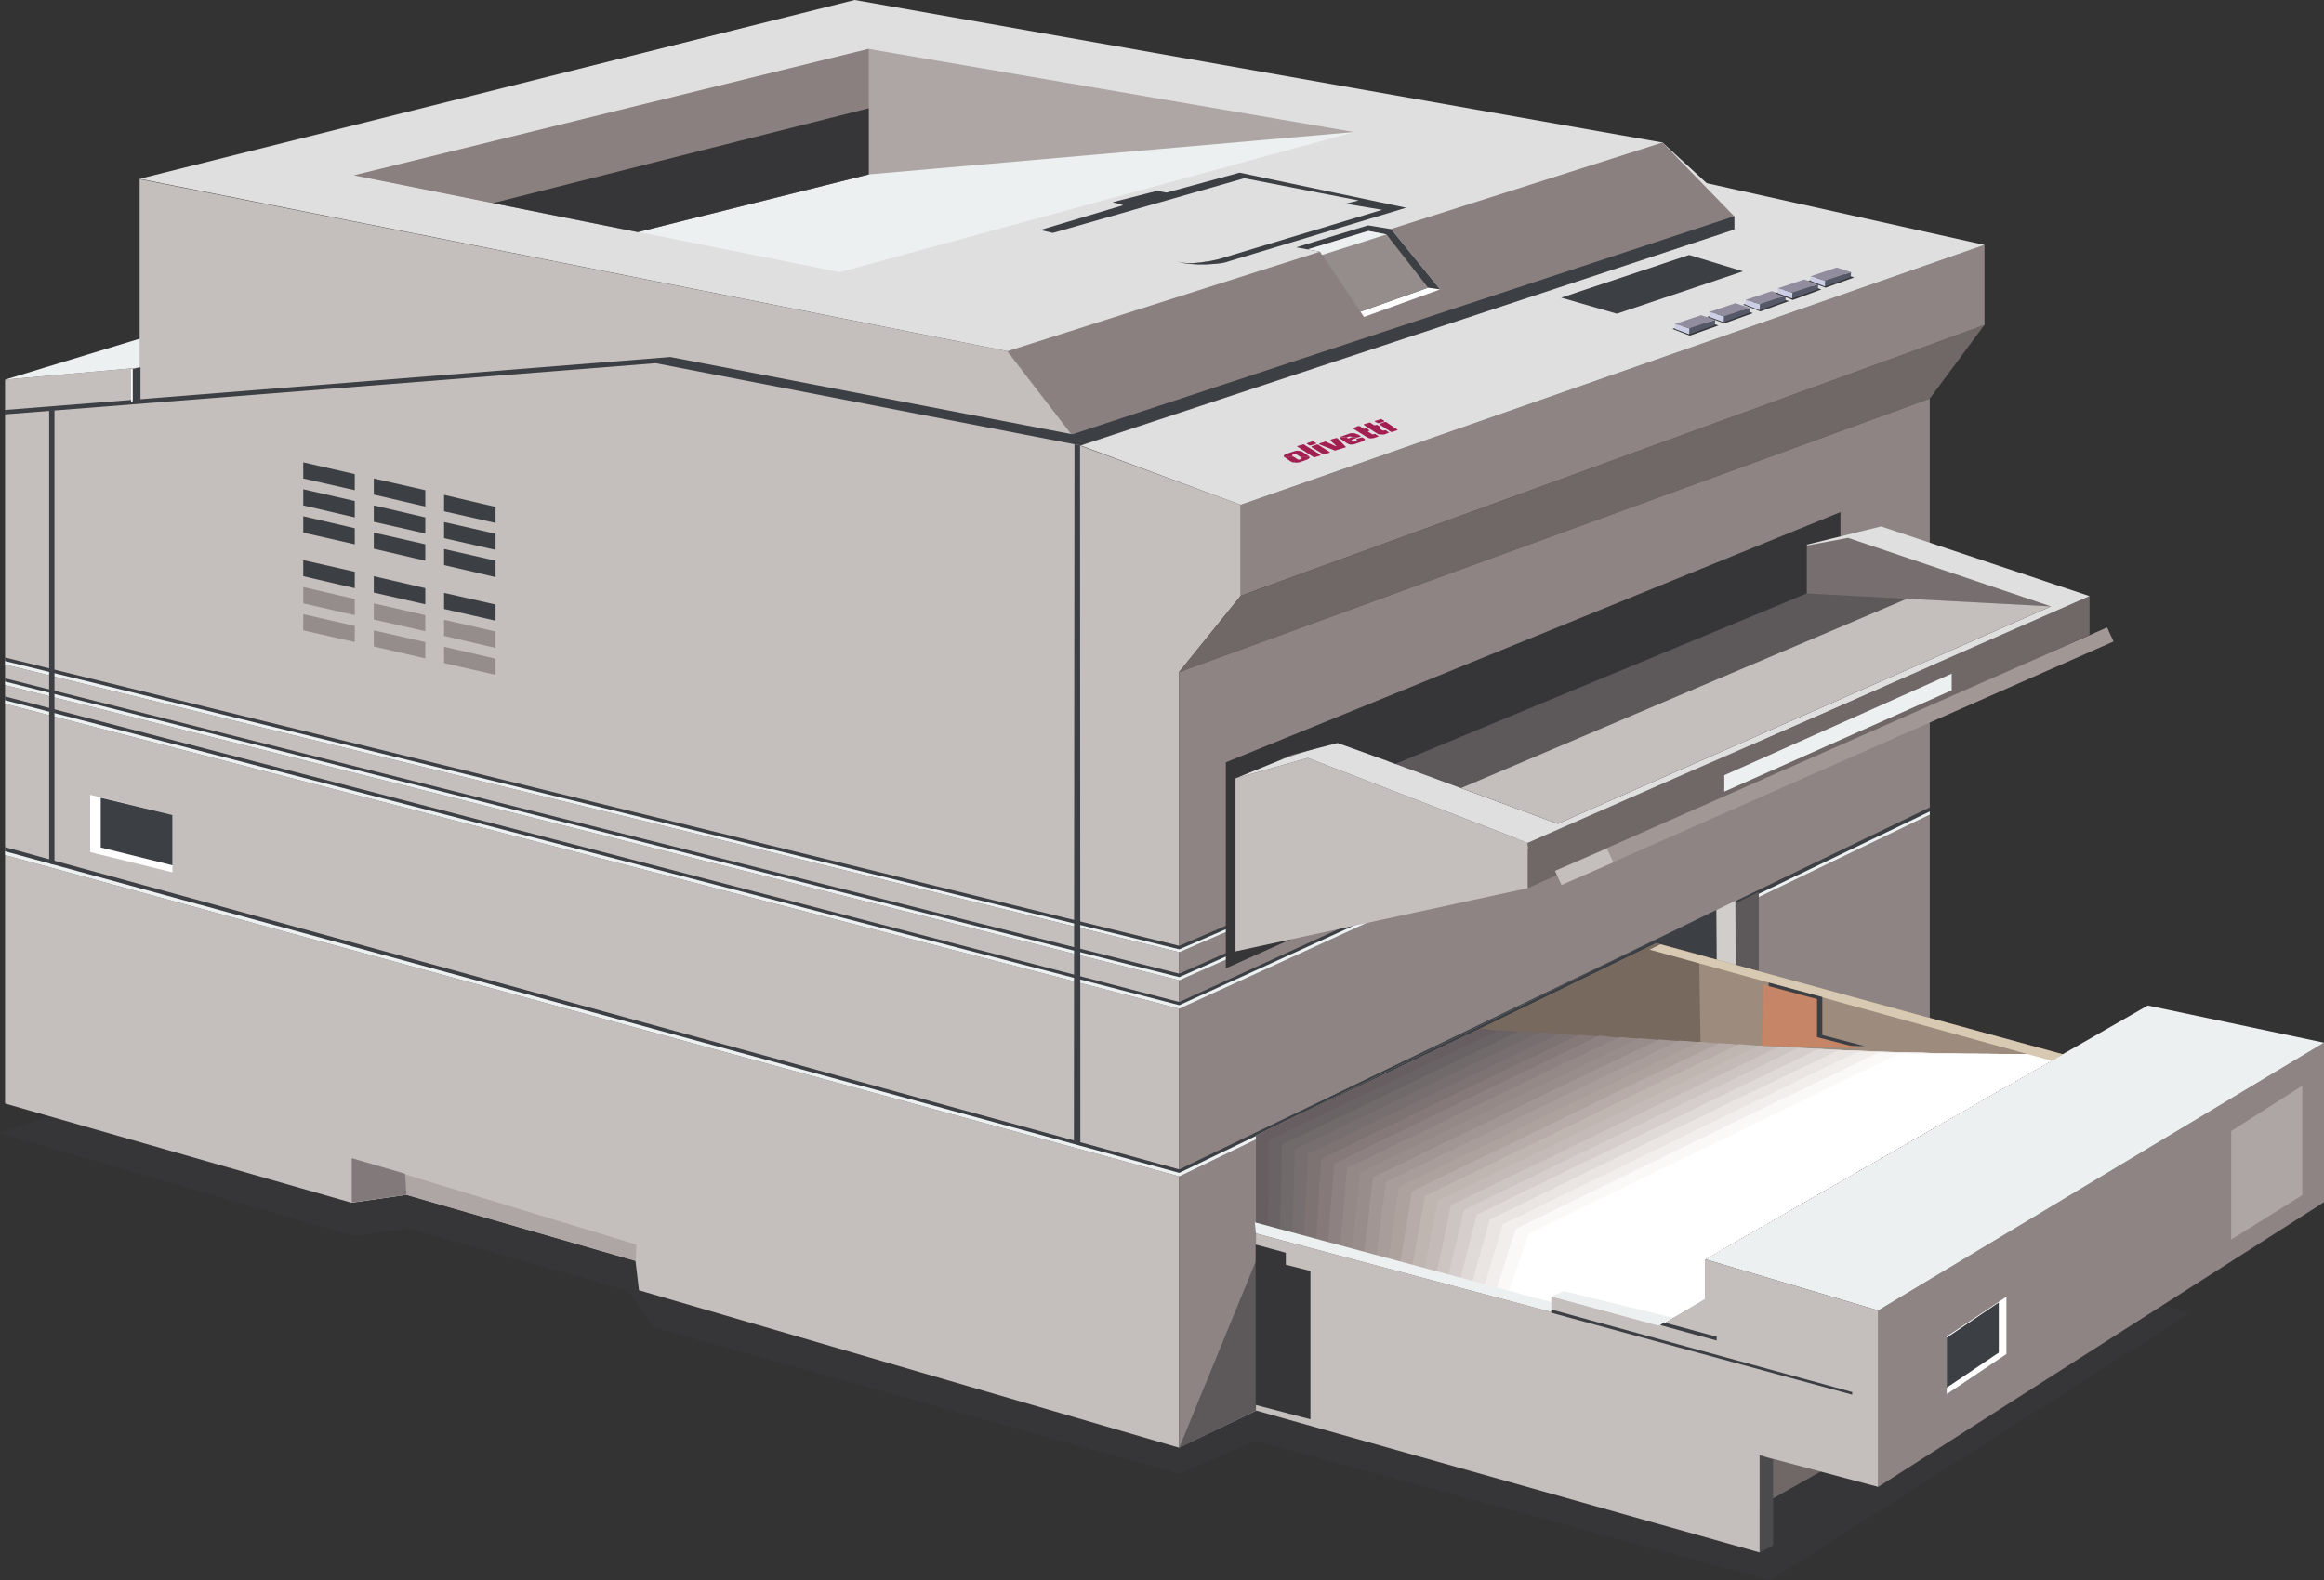 <svg xmlns="http://www.w3.org/2000/svg" width="360.121" height="244.922"><rect width="100%" height="100%" fill="#333333" stroke="none"/><path fill="#363639" d="m0 175.66 54.879 15.922 8.48-1.18 33.98 9.66 3.942 5.668 81.41 22.68 11.88-5.078 79.741 21.59 65.079-41.461-243.73-60.73L0 175.66"/><path fill="#706767" d="M271.723 224.281v9.66l12.789-7.21zm0 0"/><path fill="#c4bebc" d="m192.262 78.242-24.852-9.16-11.3-14.652L21.64 27.762v29.21L.782 58.833v112.2l53.7 15.378 8.48-1.23 35.512 10.25.539 4.543 83.68 24.398V104.18l9.57-11.84V78.242"/><path fill="#8d8483" d="m192.262 78.242 115.25-40.281v12.43L192.262 92.34V78.242"/><path fill="#706767" d="m182.691 104.18 9.57-11.84 115.25-41.988-8.48 11.418-116.34 42.41"/><path fill="#8d8483" d="m182.691 104.18 116.34-42.41v107l-116.34 55.601V104.18"/><path fill="#dfdfdf" d="m264.473 28.39 43.039 9.57-115.25 40.282-24.852-9.21-11.3-14.602L21.64 27.71 132.442 0l125.18 22.09 6.852 6.3"/><path fill="#89807f" d="m156.11 54.43 101.51-32.34 11.149 11.473v2L167.41 69.082l-11.3-14.652"/><path fill="#3c3f43" d="M268.73 35.563 167.41 69.03l-65.808-12.738L.73 64.223v-.68l103.141-8.211 62.309 11.98L268.73 33.52v2.043"/><path fill="#edf0f0" d="m.82 58.832 20.86-6.352v4.493zm0 0"/><path fill="#3c3f43" d="m20.55 57.191 1.22-.27v5.13l-1.22.27v-5.13"/><path fill="#fff" d="M20.55 57.191h-.23v5.13h.23v-5.13"/><path fill="#edf0f0" d="m134.621 7.582 75.238 12.879-79.73 21.719-75.25-15.008 79.742-19.59"/><path fill="#aea6a4" d="m134.621 7.582 75.238 12.879-75.238 6.57-35.789 8.942-43.953-8.801 79.742-19.59"/><path fill="#89807f" d="M134.621 7.582v19.45l-35.789 8.94-43.953-8.8 79.742-19.59"/><path fill="#363639" d="M134.621 16.781v10.25l-35.789 8.942-22.453-4.493 58.242-14.699"/><path fill="#3c3f43" d="m182.102 40.41.27.09.32.09.41.09.41.05.449.051h.91l.45-.05.5-.051.5-.04.449-.09.5-.05.41-.09.449-.09.41-.09.371-.09 25.262-7.62-5.672-.95 2.04-.5-17.728-3.449-29.671 8.48-1.95-.449 12.88-3.851-1.669-.461 6.938-1.77 1.402.281 11.34-3.09 25.809 5.438-27.489 8.3-.41.142-.402.09-.5.09-.5.05-.59.04-.59.05-.55.04h-1.22l-.59-.04-.538-.05-.551-.04-.54-.09-.46-.101-.45-.13-.41-.14"/><path fill="#fff" d="m200.832 38.332 11.16-3.41 3.578.59 7.582 9.347-11.793 4.262-6.808-10.11-3.719-.679"/><path fill="#3c3f43" d="m200.832 38.332 11.16-3.41 3.578.59 7.582 9.347-1.863-.27-10.476 3.712-6.262-9.29-3.719-.679"/><path fill="#958d8b" d="m202.652 38.64 9.387-2.847 2.813.539 6.437 8.258-10.476 3.71-6.262-9.288-1.899-.371"/><path fill="#edf0f0" d="m202.652 38.64 9.387-2.847 2.813.539-9.98 3.18-.321-.5-1.899-.371"/><path fill="#aea6a4" d="M54.52 186.36v-6.848l44.082 13.379-.09 2.5L62.96 185.18l-8.441 1.18"/><path fill="#827a7a" d="M54.52 186.36v-6.848l8.261 2.41.18 3.258-8.441 1.18"/><path fill="#3c3f43" d="m299.031 126.27-116.289 56.062-181.96-49.8V131.3l181.96 49.941 116.29-56.11v1.138"/><path fill="#edf0f0" d="m299.031 126.27-116.289 56.062-181.96-49.8v-.59l181.96 49.84 116.29-56.012v.5"/><path fill="#3c3f43" d="m299.031 103.14-116.289 53.2L.782 109.082v-1.133l181.96 47.352 116.29-53.211v1.05"/><path fill="#edf0f0" d="m299.031 103.14-116.289 53.2L.782 109.082v-.55l181.96 47.261 116.29-53.063v.41"/><path fill="#3c3f43" d="m299.031 100.46-116.289 51.481L.782 106.18v-1.047l181.96 45.77 116.29-51.481v1.039"/><path fill="#edf0f0" d="m299.031 100.46-116.289 51.481L.782 106.18v-.547l181.96 45.808 116.29-51.43v.45"/><path fill="#3c3f43" d="m299.031 97.383-116.289 50.199L.782 103v-1.09l181.96 44.68 116.29-50.207v1"/><path fill="#edf0f0" d="m299.031 97.383-116.289 50.199L.782 103v-.54l181.96 44.673 116.29-50.211v.46"/><path fill="#3c3f43" d="m166.5 68.852.86.18.05 108.488-1-.27.09-108.398M7.621 63.59l.82-.047v70.477l-.82-.22V63.59"/><path fill="#5d595b" d="M194.621 218.61v-42.63l77.918-37.738v43.219l-77.918 37.148"/><path fill="#d0cdcb" d="M194.621 218.61v-42.63l74.29-36.378.14 43.359-74.43 35.648"/><path fill="#3c3f43" d="M194.621 218.61v-42.63l71.34-34.968.32 43.27-71.66 34.327"/><path fill="#5d595b" d="m182.742 224.371 11.88-5.762v-23.18zm0 0"/><path fill="#8d8483" d="M291.04 230.45v-27.348l69.081-41.5v24.718l-69.082 44.13"/><path fill="#edf0f0" d="m264.191 195.16 26.848 7.942 69.082-41.5-27.308-5.762-68.622 39.32"/><path fill="#9d8c7d" d="m229.41 159.422 27.25-13.242 62.961 17.191-55.43 31.79v6.171l-9.699 5.758-59.87-15.918V175.98l34.788-16.558"/><path fill="#78695f" d="m229.41 159.422 27.25-13.242 6.63 1.722.901 53.43-9.699 5.758-59.87-15.918V175.98l34.788-16.558"/><path fill="#665e60" d="m319.621 163.371-2.95.04h-14.51l-2.821-.04h-2.809l-2.808-.05-2.813-.04-2.719-.09-2.82-.05-2.762-.04-2.718-.09-2.77-.14-2.77-.09-2.761-.09-2.719-.14-2.77-.13-2.769-.19-2.723-.13-2.808-.18-2.77-.179-2.761-.23-2.82-.18-2.81-.23-2.859-.27-2.808-.23-2.903-.27-2.86-.27-2.898-.32-2.902-.32-34.789 16.558v15.192l59.871 15.918 9.7-5.758v-6.172l55.43-31.789"/><path fill="#6a6365" d="m319.621 163.371-2.91.04h-16.64l-2.72-.04-2.722-.05-2.719-.04-2.68-.05-2.68-.09-2.671-.04-2.629-.09-2.68-.101-2.668-.09-2.64-.09-2.672-.129-2.63-.14-2.679-.13-2.672-.19-2.629-.13-2.68-.23-2.718-.14-2.723-.22-2.718-.23-2.73-.23-2.72-.219-2.812-.27-2.809-.28-2.77-.27-2.85-.32-1.048.5-1 .46-.953.45-.808.41-.82.36-1.36.64-.68.36-.64.32-.68.269-.629.32-.59.27-.64.32-.68.27-.68.359-.722.32-.73.36-1.72.82-1 .5-1.039.492-1.14.547-1.22.594-1.358.629-1.454.68-1.59.769-1.718.82-1.86.91-2 .95-2.18 1.039-2.35 1.14-2.54 1.18v2.813l-.05 2.18v3.398l-.09 6.57 1.769.5 1.59.41 1.45.36 1.362.37 1.27.31 1.219.32 1.14.32 1.078.32 1.051.27 1 .23 1.04.27 1 .27 1.042.32 1.04.269 1.09.27 1.23.32 1.218.32 1.36.36 1.41.41 1.582.36 1.68.452 1.82.547 1.988.5 2.18.594 2.36.629 2.581.68 2.77.73 3.039.86 3.223.859 3.578.91 3.77 1.039 4.081 1.09.54-.32.5-.32.41-.27.359-.22.36-.19.32-.22.32-.179.41-.23.45-.32.5-.27.589-.36.73-.37.77-.49.992-.55 1.137-.68 1.312-.77v-6.171l1.68-.95 1.5-.91 1.399-.808 1.32-.781 1.223-.68 1.18-.68 1.09-.59 1-.59 1-.581 1-.59.948-.55.95-.54 1-.59 1-.55 1.039-.63 1.132-.64 1.227-.68 1.273-.719 1.36-.77 1.488-.91 1.64-.91 1.77-1 1.86-1.081 2.082-1.18 2.27-1.32 2.448-1.399 2.672-1.5 2.86-1.629 3.128-1.82 3.36-1.902 3.633-2.09 3.898-2.219"/><path fill="#716a6a" d="M319.621 163.371h-2.77l-2.769.04H303.43l-2.64-.04h-2.669l-2.59-.05-2.582-.04-2.59-.09-2.578-.05-2.59-.04-2.539-.09-2.543-.101-2.578-.09-2.59-.09-2.539-.129-2.543-.14-2.578-.09-2.59-.18-2.582-.14-2.59-.18-2.578-.18-2.59-.23-2.671-.18-2.68-.18-2.629-.27-2.68-.23-2.671-.27-2.72-.269-2.769-.27-1.129.49-.96.5-.993.41-.82.448-.86.372-.73.359-.719.36-.68.32-.64.32-.68.32-.629.27-.64.32-.63.309-.679.32-.73.32-.73.36-.81.359-.863.461-.91.41-1 .492-1.09.5-1.129.59-1.32.59-1.308.64-1.54.77-1.64.719-1.77.91-1.902.91-2.09 1-2.258 1.078-2.41 1.141-2.582 1.223-.09 2.77v2.128l-.09 3.36-.19 6.48 1.683.46 1.59.36 1.41.41 1.36.36 1.218.32 1.18.32 1.09.27 1.038.27 2 .538.993.231.96.27.989.269 1.05.281 1.04.313 1.18.277 1.18.313 1.269.367 1.41.36 1.543.41 1.629.41 1.77.492 1.898.5 2.14.59 2.262.64 2.539.63 2.68.73 2.898.77 3.133.858 3.45.91 3.667.95 3.953 1.09.54-.32.5-.321.41-.27.359-.218.36-.192.32-.218.32-.18.41-.23.45-.32.5-.27.59-.36.73-.37.77-.49.991-.55 1.137-.68 1.312-.77v-6.171l1.68-.95 1.5-.91 1.399-.808 1.32-.781 1.223-.68 1.18-.68 1.09-.59 1-.59 1-.581 1-.59.948-.551.95-.539 1-.59 1-.55 1.039-.63 1.132-.64 1.227-.68 1.273-.719 1.36-.77 1.488-.91 1.64-.91 1.77-1 1.86-1.082 2.082-1.18 2.27-1.32 2.448-1.398 2.672-1.5 2.86-1.629 3.129-1.82 3.359-1.903 3.633-2.09 3.898-2.218"/><path fill="#776f6f" d="M319.621 163.371h-2.68l-2.582.04h-10.347l-2.582-.04h-2.489l-2.5-.05-2.492-.04-2.449-.05-2.54-.04-2.448-.09-2.45-.05-2.5-.09-2.44-.09-2.5-.09-2.4-.09-2.5-.14-2.452-.13-2.489-.14-2.5-.18-2.492-.14-2.488-.18-2.54-.18-2.5-.18-2.581-.23-2.59-.23-2.54-.18-2.628-.308-2.633-.23-2.629-.27-1.18.539-1.039.5-.96.449-.899.41-.82.41-.77.41-.77.32-.683.36-.68.32-.68.309-.679.32-.64.27-.68.32-.72.36-.679.32-.77.41-.82.36-.859.41-.96.453-1.04.5-1.133.546-1.18.543-1.32.637-1.398.684-1.54.77-1.679.808-1.86.87-1.952.9-2.13 1.05-2.32 1.129-2.488 1.18-2.68 1.27-.09 2.671-.042 2.14-.09 3.31-.23 6.35 1.632.45 1.45.41 1.41.36 1.269.32 1.219.32 1.09.309 1.09.281 1 .219.953.32.949.23.96.22.95.28 1 .27.988.27 1 .27 1.09.273 1.223.316 1.226.32 1.364.364 1.41.41 1.629.406 1.68.453 1.898.547 2.043.492 2.218.59 2.41.64 2.579.731 2.82.77 3.082.77 3.27.898 3.578.96 3.812 1.04.54-.32.5-.32.41-.27.359-.22.36-.19.32-.22.32-.179.41-.23.45-.32.5-.27.589-.36.73-.37.77-.49.992-.55 1.137-.68 1.312-.77v-6.171l1.68-.95 1.5-.91 1.399-.808 1.32-.781 1.223-.68 1.18-.68 1.09-.59 1-.59 1-.581 1-.59.948-.55.95-.54 1-.59 1-.55 1.039-.63 1.132-.64 1.227-.68 1.273-.719 1.36-.77 1.488-.91 1.64-.91 1.77-1 1.86-1.081 2.082-1.18 2.27-1.32 2.448-1.399 2.672-1.5 2.86-1.629 3.129-1.82 3.359-1.902 3.633-2.09 3.898-2.219"/><path fill="#7d7372" d="M319.621 163.371h-2.59l-2.492.04h-9.937l-2.442-.04h-2.36l-2.448-.05-2.41-.04-2.403-.05-2.36-.04-2.359-.09h-2.36l-2.398-.09-2.363-.14-2.36-.09-2.398-.05-2.359-.13-2.36-.14-2.35-.13-2.411-.14-2.45-.14-2.402-.18-2.41-.129-2.437-.23-2.45-.18-2.5-.23-2.453-.231-2.539-.219-2.539-.23-2.582-.27-1.137.59-1.082.5-1 .5-.91.399-.86.41-.82.36-.769.37-.719.36-.68.32-.683.36-.687.32-.68.32-.68.308-.722.372-1.54.718-.87.364-.86.457-.988.5-1.051.453-1.18.59-1.219.59-1.32.628-1.453.73-1.629.731-1.68.86-1.898.859-2.043 1-2.18 1.04L208 176.34l-2.54 1.222-2.769 1.32-.129 2.63-.09 2.09-.19 3.257-.27 6.262 1.539.41 1.5.36 1.32.359 1.219.32 1.18.32 1.09.32 1 .22.992.28.96.22.899.27 1.82.46.95.23.949.31 1.05.23.993.27 1.136.32 1.223.32 1.32.36 1.399.362 1.55.41 1.668.45 1.77.5 2 .5 2.133.59 2.308.64 2.5.68 2.762.68 2.95.808 3.179.86 3.398.91 3.723 1 .54-.32.5-.32.41-.27.359-.22.36-.19.32-.22.32-.179.41-.23.45-.32.5-.27.589-.36.73-.37.77-.49.992-.55 1.137-.68 1.312-.77v-6.17l1.68-.95 1.5-.91 1.398-.809 1.32-.781 1.223-.68 1.18-.68 1.09-.59 1-.59 1-.581 1-.59.95-.55.948-.54 1-.59 1-.55 1.04-.63 1.132-.64 1.227-.68 1.273-.719 1.36-.77 1.488-.91 1.64-.91 1.77-1 1.86-1.081 2.082-1.18 2.269-1.32 2.45-1.399 2.671-1.5 2.86-1.629 3.128-1.82 3.36-1.902 3.633-2.09 3.898-2.219"/><path fill="#857a79" d="M319.621 163.371h-2.45l-2.448.04h-9.48l-2.364-.04h-2.309l-2.32-.05-2.309-.04-2.27-.05-2.26-.04-2.27-.09h-2.27l-2.308-.09-2.274-.101-2.27-.09-2.269-.039-2.258-.14-2.27-.13-2.312-.09-2.32-.14-2.309-.18-2.308-.14-2.364-.18-2.308-.14-2.36-.22-2.41-.179-2.402-.18-2.45-.23-2.398-.23-2.5-.231-1.18.55-1.128.5-1.043.54-.91.46-.86.36-.86.41-.78.41-.72.31-.73.37-.718.309-.68.37-.73.31-.68.32-.723.36-.816.41-.774.363-.91.41-.91.457-.988.453-1.09.539-1.14.55-1.27.59-1.399.68-1.5.719-1.633.82-1.77.82-1.948.95-2.04 1-2.312 1.09-2.41 1.172-2.578 1.27-2.86 1.366-.14 2.582-.13 2.04-.179 3.18-.37 6.16 1.5.41 1.41.37 1.257.36 1.184.32 1.136.27 1.09.27.953.269.95.23.91.23.91.27.86.223.859.226.949.23.91.27.95.23 1.042.27 1.047.32 1.223.27 1.23.364 1.36.359 1.488.41 1.64.457 1.72.402 1.902.551 2.05.54 2.258.59 2.41.64 2.63.719 2.863.77 3.078.82 3.308.91 3.543.949.54-.32.5-.32.41-.27.359-.22.36-.19.32-.22.32-.179.41-.23.45-.32.5-.27.589-.36.73-.37.77-.489.992-.55 1.137-.68 1.312-.77v-6.172l1.68-.95 1.5-.91 1.399-.808 1.32-.781 1.223-.68 1.18-.68 1.089-.59 1-.59 1-.581 1-.59.95-.55.948-.54 1-.59 1-.55 1.04-.63 1.132-.64 1.227-.68 1.273-.719 1.36-.769 1.488-.91 1.64-.91 1.77-1 1.86-1.082 2.082-1.18 2.27-1.32 2.448-1.399 2.672-1.5 2.86-1.629 3.128-1.82 3.36-1.902 3.633-2.09 3.898-2.219"/><path fill="#8d8281" d="M319.621 163.371h-2.36l-2.312.04h-9.117l-2.223-.04h-2.23l-2.258-.05-2.18-.04-2.18-.05-2.171-.04-2.18-.05-2.219-.04-2.14-.05-2.172-.09-4.36-.18-2.167-.09-2.18-.14-2.223-.13-2.18-.09-2.218-.14-2.27-.14-2.219-.18-2.222-.13-2.27-.19-2.32-.18-2.309-.219-2.312-.191-2.36-.18-2.398-.27-1.23.59-1.13.54-1.09.5-.948.46-.91.45-.864.359-.77.41-.769.36-.781.37-.68.36-.68.32-.718.36-.77.32-.77.41-.769.36-.82.41-.91.41-.91.449-1.04.453-1.132.59-1.18.55-1.32.63-1.399.68-1.539.769-1.68.77-1.82.91-1.992.949-2.129 1.05-2.27 1.083-2.539 1.226-2.683 1.313-2.899 1.41-.18 2.54-.179 2-.23 3.128-.45 6.07 1.489.41 1.36.36 1.23.32 1.132.32 1.09.27 1 .23.95.27.91.27.859.18.86.23.859.27.87.183.86.226.902.274.91.226 1 .274 1.04.27 1.14.277 1.22.312 1.32.367 1.398.403 1.539.41 1.684.46 1.816.5 1.992.49 2.18.589 2.36.64 2.491.68 2.77.719 2.95.82 3.167.82 3.453.95.54-.32.5-.32.41-.27.359-.22.36-.19.32-.22.32-.179.41-.23.45-.32.5-.27.589-.36.73-.37.77-.489.992-.55 1.137-.68 1.312-.77v-6.172l1.68-.95 1.5-.91 1.399-.808 1.32-.781 1.223-.68 1.18-.68 1.089-.59 1-.59 1-.581 1-.59.95-.55.948-.54 1-.59 1-.55 1.04-.63 1.132-.64 1.227-.68 1.273-.718 1.36-.77 1.488-.91 1.64-.91 1.77-1 1.86-1.082 2.082-1.18 2.27-1.32 2.448-1.399 2.672-1.5 2.86-1.629 3.128-1.82 3.36-1.902 3.633-2.09 3.898-2.219"/><path fill="#948987" d="M319.621 163.371h-2.23l-2.262.04h-8.707l-2.09-.04h-2.172l-2.09-.05h-2.09l-2.128-.04-2.04-.05-2.09-.09-2.081-.04-2.09-.05-2.04-.04-2.132-.101-2.09-.09-2.078-.09-2.09-.09-2.09-.128-2.129-.09-2.082-.14-2.18-.18-2.09-.09-2.218-.18-2.133-.14-2.219-.18-2.23-.18-2.219-.23-2.27-.18-2.261-.18-1.32.59-1.13.54-1.09.55-1 .45-.91.448-.859.41-.859.36-.77.37-.773.36-.726.36-.723.37-.77.36-.73.36-.77.363-.82.41-.86.36-.91.456-.949.5-1.039.5-1.18.543-1.23.59-1.312.63-1.5.73-1.59.73-1.72.86-1.858.91-1.993.949-2.18 1.09-2.398 1.129-2.539 1.273-2.77 1.316-2.992 1.403-.23 2.539-.18 1.949-.23 3.09-.54 5.98 1.4.32 1.32.36 1.222.32 1.09.32 2 .54.898.23.86.23.87.22.81.183.82.277.82.18.813.223.906.226.863.23.95.27 1 .23 1.09.313 1.179.32 1.27.32 1.359.36 1.5.41 1.582.45 1.77.46 1.91.54 2.078.55 2.27.578 2.452.641 2.63.73 2.808.77 3.09.809 3.312.91.54-.32.5-.32.41-.27.359-.22.36-.19.32-.22.32-.179.41-.23.45-.32.5-.27.589-.36.73-.37.77-.489.992-.55 1.137-.68 1.312-.77v-6.172l1.68-.95 1.5-.91 1.399-.808 1.32-.781 1.223-.68 1.18-.68 1.089-.59 1-.59 1-.581 1-.59.95-.55.948-.54 1-.59 1-.55 1.04-.63 1.132-.64 1.227-.68 1.273-.718 1.36-.77 1.488-.91 1.64-.91 1.77-1 1.86-1.082 2.082-1.18 2.27-1.32 2.448-1.399 2.672-1.5 2.86-1.629 3.128-1.82 3.36-1.902 3.633-2.09 3.898-2.219"/><path fill="#988d8b" d="M319.621 163.371h-2.18l-2.09.04h-6.261l-2.04-.04h-4.077l-1.993-.05h-2l-2-.04-1.988-.05-2-.04-1.992-.09h-1.95l-2-.09-1.988-.101-1.953-.04-2-.089-1.988-.09-2.05-.09-1.989-.14-2.043-.09-2.039-.14-2.04-.13-2.05-.14-2.129-.18-2.082-.14-2.129-.18-2.14-.13-2.168-.23-2.23-.18-1.31.63-1.183.55-1.09.54-1.039.46-.95.5-.87.399-.86.41-.808.36-.781.37-.77.41-.719.36-.773.36-.77.363-.77.367-.866.402-.864.41-.91.457-.988.454-1.09.539-1.18.55-1.27.59-1.41.68-1.449.719-1.632.82-1.77.82-1.898.899-2.09 1-2.27 1.14-2.453 1.172-2.629 1.27-2.808 1.37-3.04 1.45-.183 1.399-.047 1.09-.09.91-.133 1-.09 1.27-.179 1.76-.277 2.45-.313 3.41 1.36.36 1.222.32 1.18.308 1 .282 1 .27.988.269.871.23.809.18.82.223.813.226.726.184.82.226.77.184.863.226.86.274.91.226 1 .223 1.039.277 1.09.364 1.218.316 1.32.313 1.403.37 1.59.45 1.68.45 1.859.46 1.988.59 2.141.539 2.312.64 2.579.68 2.718.77 2.953.77 3.18.859.54-.32.5-.32.41-.27.359-.22.36-.19.32-.22.32-.179.41-.23.45-.32.5-.27.589-.36.73-.37.77-.49.992-.55 1.137-.68 1.312-.77v-6.17l1.68-.95 1.5-.91 1.398-.809 1.32-.781 1.223-.68 1.18-.68 1.09-.59 1-.59 1-.581 1-.59.95-.55.948-.54 1-.59 1-.55 1.04-.63 1.132-.64 1.227-.68 1.273-.719 1.36-.77 1.488-.91 1.64-.91 1.77-1 1.86-1.081 2.082-1.18 2.269-1.32 2.45-1.399 2.671-1.5 2.86-1.629 3.128-1.82 3.36-1.902 3.633-2.09 3.898-2.219"/><path fill="#a19693" d="M319.621 163.371h-2.039l-2.05.04h-7.891l-1.899-.04h-1.953l-1.95-.05h-1.859l-1.91-.04-1.898-.05-1.91-.04-1.86-.05-1.902-.04-1.86-.05-1.91-.09-1.851-.09-1.906-.09-1.903-.05-1.91-.09-1.95-.13-1.948-.09-1.903-.089-1.957-.191-1.992-.09-2-.13-1.988-.14-2.043-.18-2.09-.18-2.039-.14-2.129-.18-1.32.641-1.219.59-1.14.488-1.083.551-.957.45-.902.46-.871.399-.809.41-.82.32-.77.41-.77.36-.769.363-.77.406-.859.41-.82.364-.863.457-1 .453-1 .449-1.129.59-1.18.55-1.32.63-1.36.68-1.578.73-1.64.808-1.813.871-1.949.95-2.129 1.039-2.32 1.09-2.488 1.222-2.684 1.32-2.937 1.41-3.09 1.489-.18 1.41-.09 1.04-.14.859-.13 1-.093 1.273-.227 1.719-.273 2.449-.406 3.309 1.316.37 1.172.31 1.14.28 1 .27.95.23.91.22.809.273.82.187.812.223.727.18.73.187.77.223.773.18.809.23.82.226.86.223.949.23 1 .32 1.09.27 1.14.32 1.262.321 1.367.36 1.492.41 1.641.398 1.758.5 1.91.5 2.09.55 2.223.63 2.449.68 2.629.679 2.808.73 3.043.86.54-.32.5-.32.41-.27.359-.22.36-.19.32-.22.32-.179.41-.23.45-.32.5-.27.59-.36.73-.37.77-.489.991-.55 1.137-.68 1.312-.77v-6.172l1.68-.95 1.5-.91 1.399-.808 1.32-.781 1.223-.68 1.18-.68 1.09-.59 1-.59 1-.581 1-.59.948-.55.95-.54 1-.59 1-.55 1.039-.63 1.132-.64 1.227-.68 1.273-.718 1.36-.77 1.488-.91 1.64-.91 1.77-1 1.86-1.082 2.082-1.18 2.27-1.32 2.448-1.399 2.672-1.5 2.86-1.629 3.129-1.82 3.359-1.902 3.633-2.09 3.898-2.219"/><path fill="#a89d9b" d="M319.621 163.371h-1.95l-1.948.04h-7.442l-1.86-.04h-3.632l-1.809-.05-1.82-.04-1.77-.05-1.808-.04-1.77-.05-1.773-.04h-1.809l-1.77-.09-1.82-.05-1.761-.09-1.86-.09-1.82-.05-1.808-.13-1.82-.09-1.9-.09-1.82-.14-1.949-.14-1.863-.09-1.898-.13-1.95-.14-2-.18-1.949-.18-2.043-.14-1.36.64-1.269.59-1.18.59-1.038.5-1 .489-.95.41-.863.46-.86.4-.82.37-.82.403-.719.367-.82.41-.82.36-.809.41-.86.41-.96.453-.988.5-1 .449-1.184.55-1.18.63-1.32.64-1.488.68-1.54.719-1.73.86-1.86.859-1.991 1-2.18 1.05-2.36 1.172-2.539 1.23-2.761 1.31-3 1.46-3.168 1.54-.18 1.359-.14 1.039-.141.86-.13.96-.14 1.223-.18 1.718-.32 2.36-.449 3.27 1.219.32 1.18.308 1 .281 1 .27.949.223.82.226.812.23.77.223.73.188.77.18.73.18.72.23.679.18.77.18.82.222.82.23.899.23.96.27 1.04.27 1.09.27 1.222.37 1.32.32 1.399.4 1.59.41 1.68.46 1.808.488 2 .551 2.183.54 2.31.64 2.487.68 2.73.718 2.903.82.54-.32.5-.32.41-.27.359-.218.36-.192.32-.218.32-.18.41-.23.45-.32.5-.27.589-.36.73-.37.77-.49.992-.55 1.137-.68 1.312-.77v-6.171l1.68-.95 1.5-.91 1.399-.808 1.32-.781 1.223-.68 1.18-.68 1.089-.59 1-.59 1-.581 1-.59.95-.55.948-.54 1-.59 1-.55 1.04-.63 1.132-.64 1.227-.68 1.273-.719 1.36-.77 1.488-.91 1.64-.91 1.77-1 1.86-1.081 2.082-1.18 2.27-1.32 2.448-1.399 2.672-1.5 2.86-1.629 3.128-1.82 3.36-1.902 3.633-2.09 3.898-2.22"/><path fill="#aea29f" d="M319.621 163.371h-3.68l-1.812.04h-1.719l-1.77-.04h-5.218l-1.723-.05h-1.726l-1.723-.04-1.68-.05-1.718-.04-1.68-.05-1.68-.04h-1.68l-1.671-.05-1.73-.09-1.72-.09-1.718-.05-1.73-.04-1.723-.09-1.72-.14-1.769-.09-1.77-.04-1.769-.14-1.82-.14-1.813-.09-1.898-.13-1.82-.14-1.899-.14-1.953-.18-1.36.68-1.269.64-1.23.539-1.13.551-1 .5-.948.399-.91.46-.86.45-.86.41-.773.32-.82.41-.816.403-.813.41-.871.41-.899.406-.949.453-1 .5-1.09.5-1.128.54-1.231.64-1.36.629-1.5.73-1.581.77-1.77.86-1.86.949-2.09 1-2.222 1.05-2.398 1.172-2.64 1.27-2.81 1.37-3.038 1.45-3.262 1.629-.23 1.309-.09 1-.18.863-.14.957-.18 1.18-.22 1.671-.32 2.36-.5 3.219 1.22.32 1.05.27.988.273.961.226.86.274.812.18.777.187.77.223.684.18.718.187 1.36.36.68.183.73.18.77.23.769.18.86.226.91.274 1 .27 1.042.269 1.18.27 1.27.37 1.359.36 1.45.41 1.589.41 1.77.5 1.902.488 2.039.551 2.23.59 2.399.68 2.59.68 2.812.769.54-.32.5-.32.41-.27.359-.22.36-.19.32-.22.32-.179.41-.23.45-.32.5-.27.589-.36.73-.37.77-.489.992-.55 1.137-.68 1.312-.77v-6.172l1.68-.95 1.5-.91 1.399-.808 1.32-.781 1.223-.68 1.18-.68 1.09-.59 1-.59 1-.581 1-.59.948-.55.95-.54 1-.59 1-.55 1.039-.63 1.132-.64 1.227-.68 1.273-.718 1.36-.77 1.488-.91 1.64-.91 1.77-1 1.86-1.082 2.082-1.18 2.27-1.32 2.448-1.399 2.672-1.5 2.86-1.629 3.129-1.82 3.359-1.902 3.633-2.09 3.898-2.219"/><path fill="#b7aca9" d="M319.621 163.371h-3.45l-1.722.04h-3.36l-1.628-.04h-4.86l-1.628-.05-1.594-.04H299.8l-1.64-.05-1.579-.04-1.59-.05-1.59-.04h-1.59l-1.632-.09-1.63-.05-1.59-.09-1.628-.05-1.633-.04-1.637-.09-1.671-.09-1.68-.14-1.73-.04-1.72-.14-1.679-.09-1.77-.09-1.812-.14-1.77-.18-1.859-.09-1.41.68-1.36.64-1.18.54-1.132.538-1.039.5-.95.5-1 .41-.859.45-.82.41-.86.363-.82.41-.859.41-.82.407-.903.453-.91.41-.949.45-1 .5-1.14.55-1.169.59-1.27.59-1.359.68-1.5.718-1.683.82-1.77.86-1.949.91-2.078 1.04-2.32 1.132-2.492 1.18-2.68 1.27-2.86 1.41-3.078 1.5-3.363 1.628-.219 1.309-.14 1-.18.863-.09.91-.23 1.227-.27 1.633-.36 2.27-.5 3.128 1.09.27 1.04.32 1 .27.902.222.82.188.77.222.73.18.68.23.68.137.68.18.628.183.64.137.68.18.68.183.77.227.77.184.769.218.91.23.91.27 1.043.23 1.09.321 1.18.309 1.308.37 1.41.36 1.54.45 1.632.46 1.86.45 1.949.539 2.09.59 2.308.59 2.453.679 2.68.73.54-.32.5-.32.41-.27.359-.218.36-.192.32-.219.32-.18.41-.23.45-.32.5-.27.589-.359.73-.371.77-.488.992-.551 1.137-.68 1.312-.77v-6.171l1.68-.95 1.5-.91 1.398-.808 1.32-.781 1.223-.68 1.18-.68 1.09-.59 1-.59 1-.582 1-.59.95-.55.948-.54 1-.59 1-.55 1.04-.629 1.132-.64 1.227-.68 1.273-.719 1.36-.77 1.488-.91 1.64-.91 1.77-1 1.86-1.082 2.082-1.18 2.269-1.32 2.45-1.398 2.671-1.5 2.86-1.629 3.128-1.82 3.36-1.903 3.633-2.09 3.898-2.218"/><path fill="#bfb5b1" d="M319.621 163.371h-3.219l-1.64.04h-3.133l-1.54-.04h-4.616l-1.5-.05h-1.5l-1.493-.04-1.5-.05-1.5-.04h-1.488l-1.5-.09h-1.5l-1.543-.05-1.5-.04-1.539-.101-1.488-.04-1.55-.089-1.583-.05-1.547-.09-1.582-.09-1.59-.09-1.68-.04-1.628-.14-3.36-.18-1.68-.14-1.773-.13-1.488.72-1.32.64-1.22.59-1.14.54-1.082.5-1 .5-.949.448-.91.461-.86.403-.859.41-.871.406-.809.41-.91.41-.86.454-.948.41-.961.5-1.04.5-1.183.59-1.18.539-1.308.628-1.41.692-1.54.77-1.68.808-1.858.86-1.954 1-2.129 1-2.359 1.132-2.539 1.23-2.723 1.36-2.949 1.45-3.168 1.5-3.41 1.679-.27 1.27-.132.949-.18.86-.14.91-.231 1.183-.316 1.629-.403 2.218-.55 3.083 1.09.277 1 .27.91.23.863.223.77.18.718.23.73.18.68.136.64.223.579.14.64.18.63.14.64.18.629.18.691.18.77.18.77.23.812.23.91.22.95.28 1.05.27 1.129.32 1.219.36 1.32.32 1.5.398 1.582.41 1.73.5 1.86.5 1.988.54 2.219.59 2.363.64 2.5.68.54-.32.5-.32.41-.27.359-.22.36-.19.32-.22.32-.18.41-.23.45-.32.5-.27.589-.359.73-.37.77-.49.992-.55 1.137-.68 1.312-.77v-6.171l1.68-.95 1.5-.91 1.399-.808 1.32-.781 1.223-.68 1.18-.68 1.089-.59 1-.59 1-.581 1-.59.95-.55.948-.54 1-.59 1-.55 1.04-.63 1.132-.64 1.227-.68 1.273-.719 1.36-.77 1.488-.91 1.64-.91 1.77-1 1.86-1.081 2.082-1.18 2.27-1.32 2.448-1.399 2.672-1.5 2.86-1.629 3.128-1.82 3.36-1.902 3.633-2.09 3.898-2.22"/><path fill="#c4bab7" d="M319.621 163.371h-11.84l-1.36-.05h-2.858l-1.403-.04-1.37-.05h-1.4l-1.41-.04-1.449-.05-1.402-.04h-1.367l-1.45-.05-1.453-.04-1.398-.101-1.461-.04-1.488-.089h-1.45l-3-.18-1.542-.09-1.54-.09-1.59-.05-1.59-.14-1.628-.09-1.633-.09-1.5.73-1.398.629-1.27.64-1.14.54-1.09.5-1.04.55-.949.45-.91.41-.953.449-.86.453-.82.367-.91.41-.86.454-.91.41-.949.5-1 .5-1.078.488-1.18.55-1.23.63-1.312.64-1.5.68-1.54.77-1.73.859-1.848.86-2.05 1-2.172 1.09-2.41 1.132-2.54 1.23-2.808 1.36-3.043 1.5-3.219 1.539-3.53 1.719-.228 1.23-.183.95-.18.863-.137.859-.273 1.14-.316 1.579-.41 2.18-.59 3.039 1 .269.949.273.86.227.82.184.73.226.68.184.68.18.628.136.64.184.59.129.59.187.59.133.59.18.63.14.632.23.688.13.722.23.82.18.81.23.96.27.988.27 1.051.269 1.219.32 1.27.36 1.363.37 1.5.4 1.629.46 1.77.5 1.91.5 2.077.54 2.223.628 2.41.64.54-.32.5-.32.41-.27.359-.218.36-.192.32-.218.32-.18.41-.23.45-.32.5-.27.589-.36.73-.37.77-.49.992-.55 1.137-.68 1.312-.77v-6.171l1.68-.95 1.5-.91 1.399-.808 1.32-.781 1.222-.68 1.18-.68 1.09-.59 1-.59 1-.581 1-.59.95-.551.948-.539 1-.59 1-.55 1.04-.63 1.132-.64 1.227-.68 1.273-.719 1.36-.77 1.488-.91 1.64-.91 1.77-1 1.86-1.081 2.082-1.18 2.27-1.32 2.448-1.399 2.672-1.5 2.86-1.629 3.128-1.82 3.36-1.902 3.633-2.09 3.898-2.22"/><path fill="#cdc5c2" d="M319.621 163.371h-12.289l-1.32-.05h-2.633l-1.27-.04h-1.32l-1.309-.05-1.32-.04-1.308-.05-1.32-.04h-1.36l-1.313-.05-1.359-.04-1.32-.05-1.36-.051-1.398-.09-1.41-.039-1.41-.05-1.403-.09-1.5-.09-1.5-.04-1.488-.09-1.5-.09-1.59-.1-1.492.73-1.406.68-1.32.64-1.173.54-1.14.589-1.04.45-1 .5-.948.46-.91.45-.91.41-.86.41-.902.453-.91.449-.95.41-.96.5-2.079 1-1.23.59-1.22.59-1.358.68-1.5.718-1.633.77-1.73.82-1.9.95-2.09 1-2.26 1.09-2.41 1.222-2.63 1.27-2.898 1.359-3.04 1.5-3.312 1.59-3.629 1.77-.23 1.222-.18.906-.18.813-.18.87-.23 1.13-.308 1.539-.5 2.18-.641 2.949.95.222.87.23.86.27.77.18.679.187.68.18.629.184.59.129.55.187.54.094.59.18.55.128.59.192.59.129.632.18.637.14.684.23.718.18.82.18.86.27.95.23 1 .27 1.128.32 1.18.308 1.32.371 1.403.41 1.59.399 1.68.41 1.769.55 1.949.5 2.133.63 2.27.59.538-.32.5-.321.41-.27.36-.218.36-.192.32-.218.32-.18.41-.23.45-.32.5-.27.589-.36.73-.37.77-.49.992-.55 1.137-.68 1.312-.77v-6.171l1.68-.95 1.5-.91 1.399-.808 1.32-.781 1.223-.68 1.18-.68 1.089-.59 1-.59 1-.581 1-.59.95-.551.948-.539 1-.59 1-.55 1.04-.63 1.132-.64 1.227-.68 1.273-.719 1.36-.77 1.488-.91 1.64-.91 1.77-1 1.86-1.082 2.082-1.18 2.27-1.32 2.448-1.398 2.672-1.5 2.86-1.629 3.128-1.82 3.36-1.903 3.633-2.09 3.898-2.218"/><path fill="#d5cecc" d="M319.621 163.371h-12.61l-1.23-.05h-1.219l-1.183-.04h-1.219l-1.23-.05h-1.18l-1.219-.04-1.23-.05-1.219-.04h-1.27l-1.23-.05-1.27-.04-1.273-.05-1.27-.051-1.308-.04-1.32-.089h-1.36l-1.36-.09-1.401-.09-1.41-.05-1.41-.09-1.49-.04-1.55.72-1.45.679-1.308.64-1.23.63-1.133.55-1.09.492-1 .5-.988.457-.91.454-.91.449-.86.41-.949.41-.91.5-.95.41-1 .5-1.042.5-1.14.54-1.18.59-1.31.628-1.41.68-1.449.73-1.68.82-1.812.86-1.91.91-2.129 1.04-2.308 1.132-2.45 1.18-2.722 1.32-2.899 1.45-3.18 1.5-3.402 1.628-3.629 1.813-.27 1.18-.179.91-.23.808-.18.82-.27 1.141-.37 1.488-.489 2.13-.68 2.862.95.27.808.23.781.18.72.23.679.13.59.187.59.133.55.18.582.14.5.129.547.191.543.09.5.18.59.129.59.191.59.13.629.179.73.18.77.23.77.18.91.23.949.27 1.05.32 1.13.32 1.222.309 1.36.371 1.46.36 1.578.449 1.73.46 1.81.5 2 .54 2.132.59.54-.32.5-.321.41-.27.359-.218.36-.192.32-.219.32-.18.41-.23.45-.32.5-.27.589-.359.73-.371.77-.488.992-.551 1.137-.68 1.312-.77v-6.171l1.68-.95 1.5-.91 1.399-.808 1.32-.781 1.223-.68 1.18-.68 1.089-.59 1-.59 1-.582 1-.59.95-.55.948-.54 1-.59 1-.55 1.04-.629 1.132-.64 1.227-.68 1.273-.719 1.36-.77 1.488-.91 1.64-.91 1.77-1 1.86-1.082 2.082-1.18 2.27-1.32 2.448-1.398 2.672-1.5 2.86-1.63 3.128-1.82 3.36-1.902 3.633-2.09 3.898-2.218"/><path fill="#dfdad8" d="M319.621 163.371H309.09l-1.078-.05h-3.36l-1.09-.04h-1.132l-1.09-.05h-1.14l-1.13-.04-1.129-.05h-1.14l-1.18-.04h-1.129l-1.18-.05-1.183-.04-1.27-.05-1.218-.051-1.23-.04-1.27-.05-1.309-.04-1.32-.05-1.313-.039-1.41-.09-1.59.77-1.449.718-1.36.641-1.269.59-1.18.539-1.039.55-1.043.5-1 .493-.949.41-.96.457-.9.453-.91.45-.949.46-.96.45-.989.5-1.09.5-1.18.59-1.183.59-1.316.628-1.453.68-1.54.77-1.68.78-1.808.9-2 1-2.133 1-2.359 1.179-2.54 1.183-2.76 1.36-2.95 1.449-3.219 1.54-3.492 1.718-3.719 1.82-.27 1.133-.23.91-.23.77-.18.82-.27 1.078-.41 1.5-.5 2.09-.718 2.812.808.227.82.223.72.18.68.187.64.183.59.13.542.14.547.18.5.09.493.18.46.089.54.14.5.141.55.13.489.179.59.09.59.23.679.14.68.22.82.19.82.22.903.27 1 .23 1.047.32 1.132.32 1.27.309 1.36.41 1.5.41 1.628.41 1.719.45 1.863.5 2 .59.54-.321.5-.32.41-.27.359-.219.36-.191.32-.219.32-.18.41-.23.45-.32.5-.27.589-.36.73-.37.77-.488.992-.551 1.137-.68 1.312-.77v-6.171l1.68-.95 1.5-.91 1.399-.808 1.32-.782 1.222-.68 1.18-.679 1.09-.59 1-.59 1-.582 1-.59.95-.55.948-.54 1-.59 1-.55 1.04-.629 1.132-.64 1.227-.68 1.273-.719 1.36-.77 1.488-.91 1.64-.91 1.77-1 1.86-1.082 2.082-1.18 2.27-1.32 2.448-1.398 2.672-1.5 2.86-1.63 3.128-1.82 3.36-1.902 3.633-2.09 3.898-2.218"/><path fill="#eae5e3" d="M319.621 163.371H309l-.988-.05h-3.04l-1.05-.04h-.992l-1.051-.05H299.8l-1-.04-1.09-.05h-1.09l-1.09-.04h-2.218l-1.133-.05-1.14-.04-1.22-.05-1.18-.051-1.218-.04-1.27-.05-1.273-.04-1.68.821-1.449.719-1.36.64-1.269.59-1.23.582-1.09.547-1.09.5-.988.5-.961.453-.95.45-.91.46-.992.45-.96.5-.99.449-1.05.5-1.039.5-1.18.59-1.218.64-1.364.63-1.5.73-1.539.719-1.73.859-1.86.91-1.988.953-2.18 1.09-2.402 1.137-2.59 1.273-2.808 1.36-3.04 1.488-3.261 1.59-3.54 1.77-3.812 1.812-.32 1.18-.227.859-.222.781-.23.77-.32 1.039-.411 1.5-.54 2.039-.769 2.722.82.227.77.184.68.218.59.141.59.18.542.09.54.18.46.089.5.14.45.141.5.09.449.129.46.14.5.13.49.14.589.14.55.18.59.13.68.19.72.18.78.22.86.23.902.23 1 .27 1.09.32 1.129.309 1.32.32 1.36.41 1.539.41 1.59.45 1.769.46 1.863.54.54-.32.5-.321.41-.27.359-.218.36-.192.32-.219.32-.18.41-.23.45-.32.5-.27.589-.359.73-.371.77-.488.992-.551 1.137-.68 1.312-.77v-6.171l1.68-.95 1.5-.91 1.399-.808 1.32-.781 1.223-.68 1.18-.68 1.089-.59 1-.59 1-.582 1-.59.95-.55.948-.54 1-.59 1-.55 1.04-.629 1.132-.64 1.227-.68 1.273-.719 1.36-.77 1.488-.91 1.64-.91 1.77-1 1.86-1.082 2.082-1.18 2.27-1.32 2.448-1.398 2.672-1.5 2.86-1.63 3.128-1.82 3.36-1.902 3.633-2.09 3.898-2.218"/><path fill="#f2eeec" d="M319.621 163.371h-12.34l-.91-.05h-2.808l-.91-.04h-1.903l-.95-.05h-1l-1-.04h-1l-.988-.05h-1.05l-1.09-.04H291.5l-1.18-.05h-1.14l-1.22-.04-1.628.77-1.55.719-1.403.68-1.317.64-1.183.59-1.18.539-1.078.5-1 .543-1 .457-.95.453-.948.5-.961.45-.992.5-1 .46-1.09.54-1.09.5-1.18.59-1.27.589-1.359.68-1.5.718-1.629.782-1.722.86-1.91.948-2.04 1-2.27 1.043-2.398 1.23-2.632 1.27-2.899 1.399-3.09 1.5-3.351 1.629-3.59 1.77-3.898 1.862-.313 1.13-.277.82-.18.77-.27.82-.32.949-.41 1.449-.582 2-.777 2.723 1.406.359 1.223.36 1.05.28.95.22 1.718.46.91.219.95.27 1.14.28 1.27.36 1.492.41 1.82.5 2.078.59 2.5.68 2.899.77 3.363.949.54-.32.5-.321.41-.27.359-.218.36-.192.32-.218.32-.18.41-.23.45-.32.5-.27.589-.36.73-.37.77-.49.992-.55 1.137-.68 1.312-.77v-6.171l1.68-.95 1.5-.91 1.399-.808 1.32-.781 1.222-.68 1.18-.68 1.09-.59 1-.59 1-.581 1-.59.95-.551.948-.54 1-.589 1-.55 1.04-.63 1.132-.64 1.227-.68 1.273-.719 1.36-.77 1.488-.91 1.64-.91 1.77-1 1.86-1.082 2.082-1.18 2.27-1.32 2.448-1.398 2.672-1.5 2.86-1.629 3.128-1.82 3.36-1.903 3.633-2.09 3.898-2.218"/><path fill="#faf9f8" d="M319.621 163.371h-9.441l-.77-.05h-5.848l-.82-.04h-2.672l-.949-.05h-2.86l-1-.04h-2.038l-1.043-.05h-1.14l-1.669.82-1.55.77-1.45.679-1.308.68-1.231.59-1.18.543-1.132.5-1 .546-1 .454-.989.5-.96.449-.989.46-1 .489-1.05.5-1.083.55-1.136.54-1.184.59-1.309.59-1.41.68-1.5.769-1.629.82-1.77.82-1.948.95-2.133 1.043-2.27 1.136-2.488 1.172-2.68 1.32-2.941 1.45-3.13 1.5-3.41 1.68-3.671 1.812-3.95 1.898-.359 1.09-.27.82-.23.73-.27.81-.32 1-.402 1.359-.637 1.95-.863 2.683 1.313.308 1.14.32 1 .27.809.23.86.18.769.23.82.231.91.219 1.04.32 1.179.32 1.41.36 1.633.45 1.95.5 2.308.679 2.68.73 3.132.86.54-.32.5-.32.41-.27.359-.22.36-.19.32-.22.32-.179.41-.23.45-.32.5-.27.589-.36.73-.37.77-.49.992-.55 1.137-.68 1.312-.77v-6.171l1.68-.95 1.5-.91 1.399-.808 1.32-.781 1.223-.68 1.18-.68 1.089-.59 1-.59 1-.581 1-.59.95-.55.948-.54 1-.59 1-.55 1.04-.63 1.132-.64 1.227-.68 1.273-.719 1.36-.77 1.488-.91 1.64-.91 1.77-1 1.86-1.081 2.082-1.18 2.27-1.32 2.448-1.399 2.672-1.5 2.86-1.629 3.128-1.82 3.36-1.902 3.633-2.09 3.898-2.219"/><path fill="#fff" d="M319.621 163.371H294.13l-57.238 27.8-3.489 10.161 21.09 5.758 9.7-5.758v-6.172l55.43-31.789"/><path fill="#edf0f0" d="m194.621 191.172 59.871 15.918 1.77-1-61.82-16.64.18 1.722"/><path fill="#d8cab2" d="m257.3 146.36 62.321 17.05-1.68 1-62.32-17.23 1.68-.82"/><path fill="#3c3f43" d="m274.082 152.3 8.297 2.22v5.902l6.582 1.719-15.11-.36.231-9.48"/><path fill="#c68566" d="m273.262 152.621 8.3 2.219v5.902l6.63 1.719-15.153-.36.223-9.48"/><path fill="#c4bebc" d="m194.621 218.61 78.05 22v-15.06l18.368 4.9v-27.348l-26.848-7.942v6.172l-6.84 4.078-16.972-4.488v2.41l-45.758-12.16v27.437"/><path fill="#363639" d="m194.57 192.89 4.68 1.27v1.86l3.813.96v22.993l-8.493-2.223v-24.86"/><path fill="#4b4a4d" d="M272.672 240.61v-15.06l2.09.68v13.29l-2.09 1.09"/><path fill="#edf0f0" d="m240.379 200.922 16.601 4.539 2.27-1.23-16.96-4.122-1.911.813"/><path fill="#3c3f43" d="m240.379 203.46 46.633 12.7v-.41l-46.633-12.79v.5m16.871 1.911 8.762 2.399v-.59l-8.172-2.22-.59.411"/><path fill="#363639" d="M189.95 150.082v-31.93l95.241-38.78v28.171l-95.242 42.539"/><path fill="#c4bebc" d="M191.45 147.45v-26.81l11.202-3.167 34.098 13.148v7.031l-45.3 9.797"/><path fill="#706767" d="M236.75 137.652v-7.03l87.04-38.231v5.992l-87.04 39.27"/><path fill="#dfdfdf" d="m202.652 117.473 34.098 13.148 87.04-38.23L291.5 81.59l-11.3 2.77-88.75 36.28 11.202-3.167"/><path fill="#776f6f" d="m207.09 114.98 34.289 12.692L317.8 93.98l-31.43-10.62-7.57 1.41-80.512 32.972 8.8-2.762"/><path fill="#5d595b" d="m215.07 117.973 26.309 9.699L317.8 93.98l-37.82-2-64.91 25.993"/><path fill="#363639" d="m216.25 118.383-8.98-3.223-7.75 1.992 80.46-32.972v7.8l-63.73 26.403"/><path fill="#c4bebc" d="m226.41 122.14 14.969 5.532L317.8 93.98l-22.309-1.18-69.082 29.34"/><path fill="#edf0f0" d="m302.43 106.992-35.239 15.7v-2.54l35.239-15.742v2.582"/><path fill="#a19896" d="m240.973 134.98 85.539-37.738 1 2.18-85.54 37.73-1-2.172"/><path fill="#c4bebc" d="m240.973 134.98 8.027-3.449 1 2.13-8.027 3.491-1-2.172"/><path fill="#3c3f43" d="m241.922 46.133 19.82-6.621 8.348 2.539-19.55 6.57-8.618-2.488"/><path fill="#363639" d="m259.16 50.98 4.442-1.449 2.68.91-4.442 1.579-2.68-1.04"/><path fill="#545867" d="m261.742 51.8 4-1.41.04-.82-3.993 1.32-.047.91"/><path fill="#cbcee4" d="m261.742 51.8-2.222-.82.05-.77 2.22.68-.048.91"/><path fill="#918d9e" d="m259.52 50.21 4.082-1.358 2.18.718-3.993 1.32-2.27-.68"/><path fill="#363639" d="m264.512 49.121 4.449-1.45 2.668.86-4.438 1.59-2.68-1"/><path fill="#545867" d="m267.102 49.941 3.988-1.449.039-.781-3.988 1.32-.04.91"/><path fill="#cbcee4" d="m267.102 49.941-2.23-.82.05-.77 2.219.68-.04.91"/><path fill="#918d9e" d="m264.871 48.352 4.04-1.36 2.218.719-3.988 1.32-2.27-.68"/><path fill="#363639" d="m270.09 47.223 4.492-1.41 2.629.859-4.441 1.59-2.68-1.04"/><path fill="#545867" d="m272.672 48.082 4-1.45.039-.82-3.988 1.32-.051.95"/><path fill="#cbcee4" d="m272.672 48.082-2.223-.86.051-.73 2.223.64-.051.95"/><path fill="#918d9e" d="m270.45 46.492 4.081-1.36 2.18.68-3.988 1.32-2.274-.64"/><path fill="#363639" d="m275.121 45.45 4.45-1.45 2.671.86-4.441 1.632-2.68-1.043"/><path fill="#545867" d="m277.71 46.262 3.99-1.45.05-.769-4 1.316-.04.903"/><path fill="#cbcee4" d="m277.71 46.262-2.218-.813.04-.77 2.218.68-.04.903"/><path fill="#918d9e" d="m275.492 44.68 4.078-1.36 2.18.723-4 1.316-2.258-.68"/><path fill="#363639" d="m280.2 43.543 4.452-1.402 2.668.859-4.441 1.59-2.68-1.047"/><path fill="#545867" d="m282.79 44.402 3.991-1.453.051-.77-4 1.321-.043.902"/><path fill="#cbcee4" d="m282.79 44.402-2.22-.859v-.723l2.262.68-.043.902"/><path fill="#918d9e" d="m280.57 42.82 4.032-1.36 2.23.72-4 1.32-2.262-.68"/><path fill="#fff" d="m26.723 135.2-12.75-3.13v-8.89l12.75 3.132v8.887M301.66 216.07l9.25-6.21v-8.887l-9.25 6.168v8.93"/><path fill="#3c3f43" d="m26.723 134.11-11.114-2.758v-7.711l11.114 2.672v7.796M301.66 215.07l8.07-5.437v-7.762l-8.07 5.45v7.75"/><path fill="#aea6a4" d="m356.762 168.27-11.02 7.03v16.821l11.02-6.89V168.27"/><path fill="#3c3f43" d="m54.973 75.973-7.98-1.813v-2.5l7.98 1.82v2.493m0 15.187-7.98-1.86v-2.487l7.98 1.808v2.54M76.79 81.05l-7.977-1.808V76.7l7.976 1.864v2.488M76.79 96.2l-7.977-1.817V91.89l7.976 1.808v2.5M65.902 78.512l-7.98-1.86V74.16l7.98 1.813v2.539m0 15.148-7.98-1.82V89.3l7.98 1.86v2.5m-10.929-9.3-7.98-1.81v-2.538l7.98 1.86v2.487"/><path fill="#958d8b" d="m54.973 99.512-7.98-1.813v-2.5l7.98 1.813v2.5"/><path fill="#3c3f43" d="m76.79 89.441-7.977-1.859V85.09l7.976 1.812v2.54"/><path fill="#958d8b" d="m76.79 104.59-7.977-1.82v-2.528l7.976 1.848v2.5"/><path fill="#3c3f43" d="m65.902 86.902-7.98-1.859v-2.492l7.98 1.808v2.543"/><path fill="#958d8b" d="m65.902 102.05-7.98-1.859V97.7l7.98 1.813v2.539"/><path fill="#3c3f43" d="m54.973 80.191-7.98-1.859v-2.5l7.98 1.82v2.54"/><path fill="#958d8b" d="m54.973 95.34-7.98-1.82v-2.54l7.98 1.86v2.5"/><path fill="#3c3f43" d="m76.79 85.223-7.977-1.813v-2.5l7.976 1.82v2.493"/><path fill="#958d8b" d="m76.79 100.422-7.977-1.86v-2.5l7.976 1.82v2.54"/><path fill="#3c3f43" d="m65.902 82.68-7.98-1.809v-2.539l7.98 1.86v2.488"/><path fill="#958d8b" d="m65.902 97.832-7.98-1.812v-2.5l7.98 1.82v2.492"/><path fill="#a21f52" d="m199.02 70.852-.047-.051-.043-.18.132-.14.227-.13 1.273-.41.18-.05.18-.04h.187l.133.04h.23l.13.09h.14l.137.09.863.59.129.089.05.102h-1.359l-.64-.41-.09-.051h-.223l-.09.05-.23.04-.047.05v.13l.32.19h-1.542"/><path fill="#a21f52" d="m199.02 70.852.23.128.68.5.09.051.132.04.137.09h.32l.223.05h.14l.227-.05h.133l1.27-.45.23-.14.09-.13v-.09h-1.36l.09.09.047.04.043.05-.043.04-.098.09-.18.05-.132.04h-.047l-.133-.04-.547-.36h-1.543m8.661-3.089.05-.09.18-.04 1.27-.46.27-.04h.32l.32.09.223.09.18.04.089.09.14.05.09.09.047.05v.04h-.046l-.274.09h-1.09l.051-.04h.04l-.09-.05h-.18l-.09-.04-.36.09-.05.04h-1.09"/><path fill="#a21f52" d="m207.68 67.762-.04.09.04.14.14.09.86.59.23.129.313.101h.316l.32-.05 1.313-.45.187-.09.133-.14v-.14l-.133-.09-.09-.04-.046-.05h-.051v-.04h-.223l-.77.22v.089l.044.09.047.05-.047.051-.043.04-.23.05-.09.04h-.137l-.094-.04-.18-.14v-.09h.051l.04-.05 1-.36h-1.09l-.09.05-.137.04-.094.05-.18.04h-.09l-.039-.04h-.05l-.04-.05v-.04l.04-.05h-1.09m-3.168.948.718-.218.051-.05h.18l.09.05.05.04 1.31.59h.179l-.04-.04-.82-.73-.039-.09v-.051l.04-.04v-.05l.769-.219h.23l.09.09 1.13 1.18.05.039.039.05v.04l-.04.05h-.05l-1.488.45-.09.05h-.05l-.04-.05-.102-.04-2.167-.859-.09-.05V68.8l.09-.09m5.258-2.397.632-.27h.32l.048.04.453.32.047.046h.18l.132-.09h.18l.05.043.36.27h.05l.04.05h-.04l-.05.04-.133.05-.047.04h-.043l.043.05.047.04h.043l.09.101.14.04.13.09.097.089.09.05h.223l.14-.05h.13l.05.05.36.22.05.05.04.051-.04.04h-.05l-.68.23-.313.039h-.277l-.27-.09-.23-.129-2.04-1.273-.042-.047v-.043l.09-.047m1.632-.59.68-.18.09-.05h.14l.09.05.04.04.41.276h.05l.04.043h.18l.1-.043h.22l.05.043.36.23.05.04h-.05v.05l-.141.04-.04.05h-.05v.048h.09l.14.09.09.093.141.09.09.04.09.05h.23l.18-.05h.09l.039.05.05.039.321.23.04.051h.05v.04h-.09l-.68.269h-.59l-.28-.04-.18-.09-2.04-1.32-.043-.042v-.09l.043-.047m-10.339 3.398.816-.219v-.05h.133l.05.05 2.54 1.578v.09l-.051.051-.77.23-.039.04h-.14l-.051-.04-2.532-1.64h-.046v-.04h.046l.043-.05m2.18.051.809-.27h.191l.04.04 1.718 1.09.05.038h.04l-.04.051-.05.05-.77.22h-.18l-.09-.04-1.718-1.05v-.13m-.679-.499.718-.23.09-.04h.18v.04l.37.23.04.039-.04.05-.05.04-.719.23h-.28l-.31-.23-.05-.04v-.05l.05-.04M213.8 65.68l.782-.278h.219l.05.047 1.68 1.133.04.05h.05l-.05.04h-.04l-.77.27h-.19l-.09-.04-1.68-1.09-.04-.042v-.047l.04-.043m-.68-.457.73-.23.051-.044h.18l.04.043.37.23v.09l-.05.047-.77.223h-.18l-.05-.039-.36-.184-.05-.046v-.043l.05-.047h.04"/></svg>
